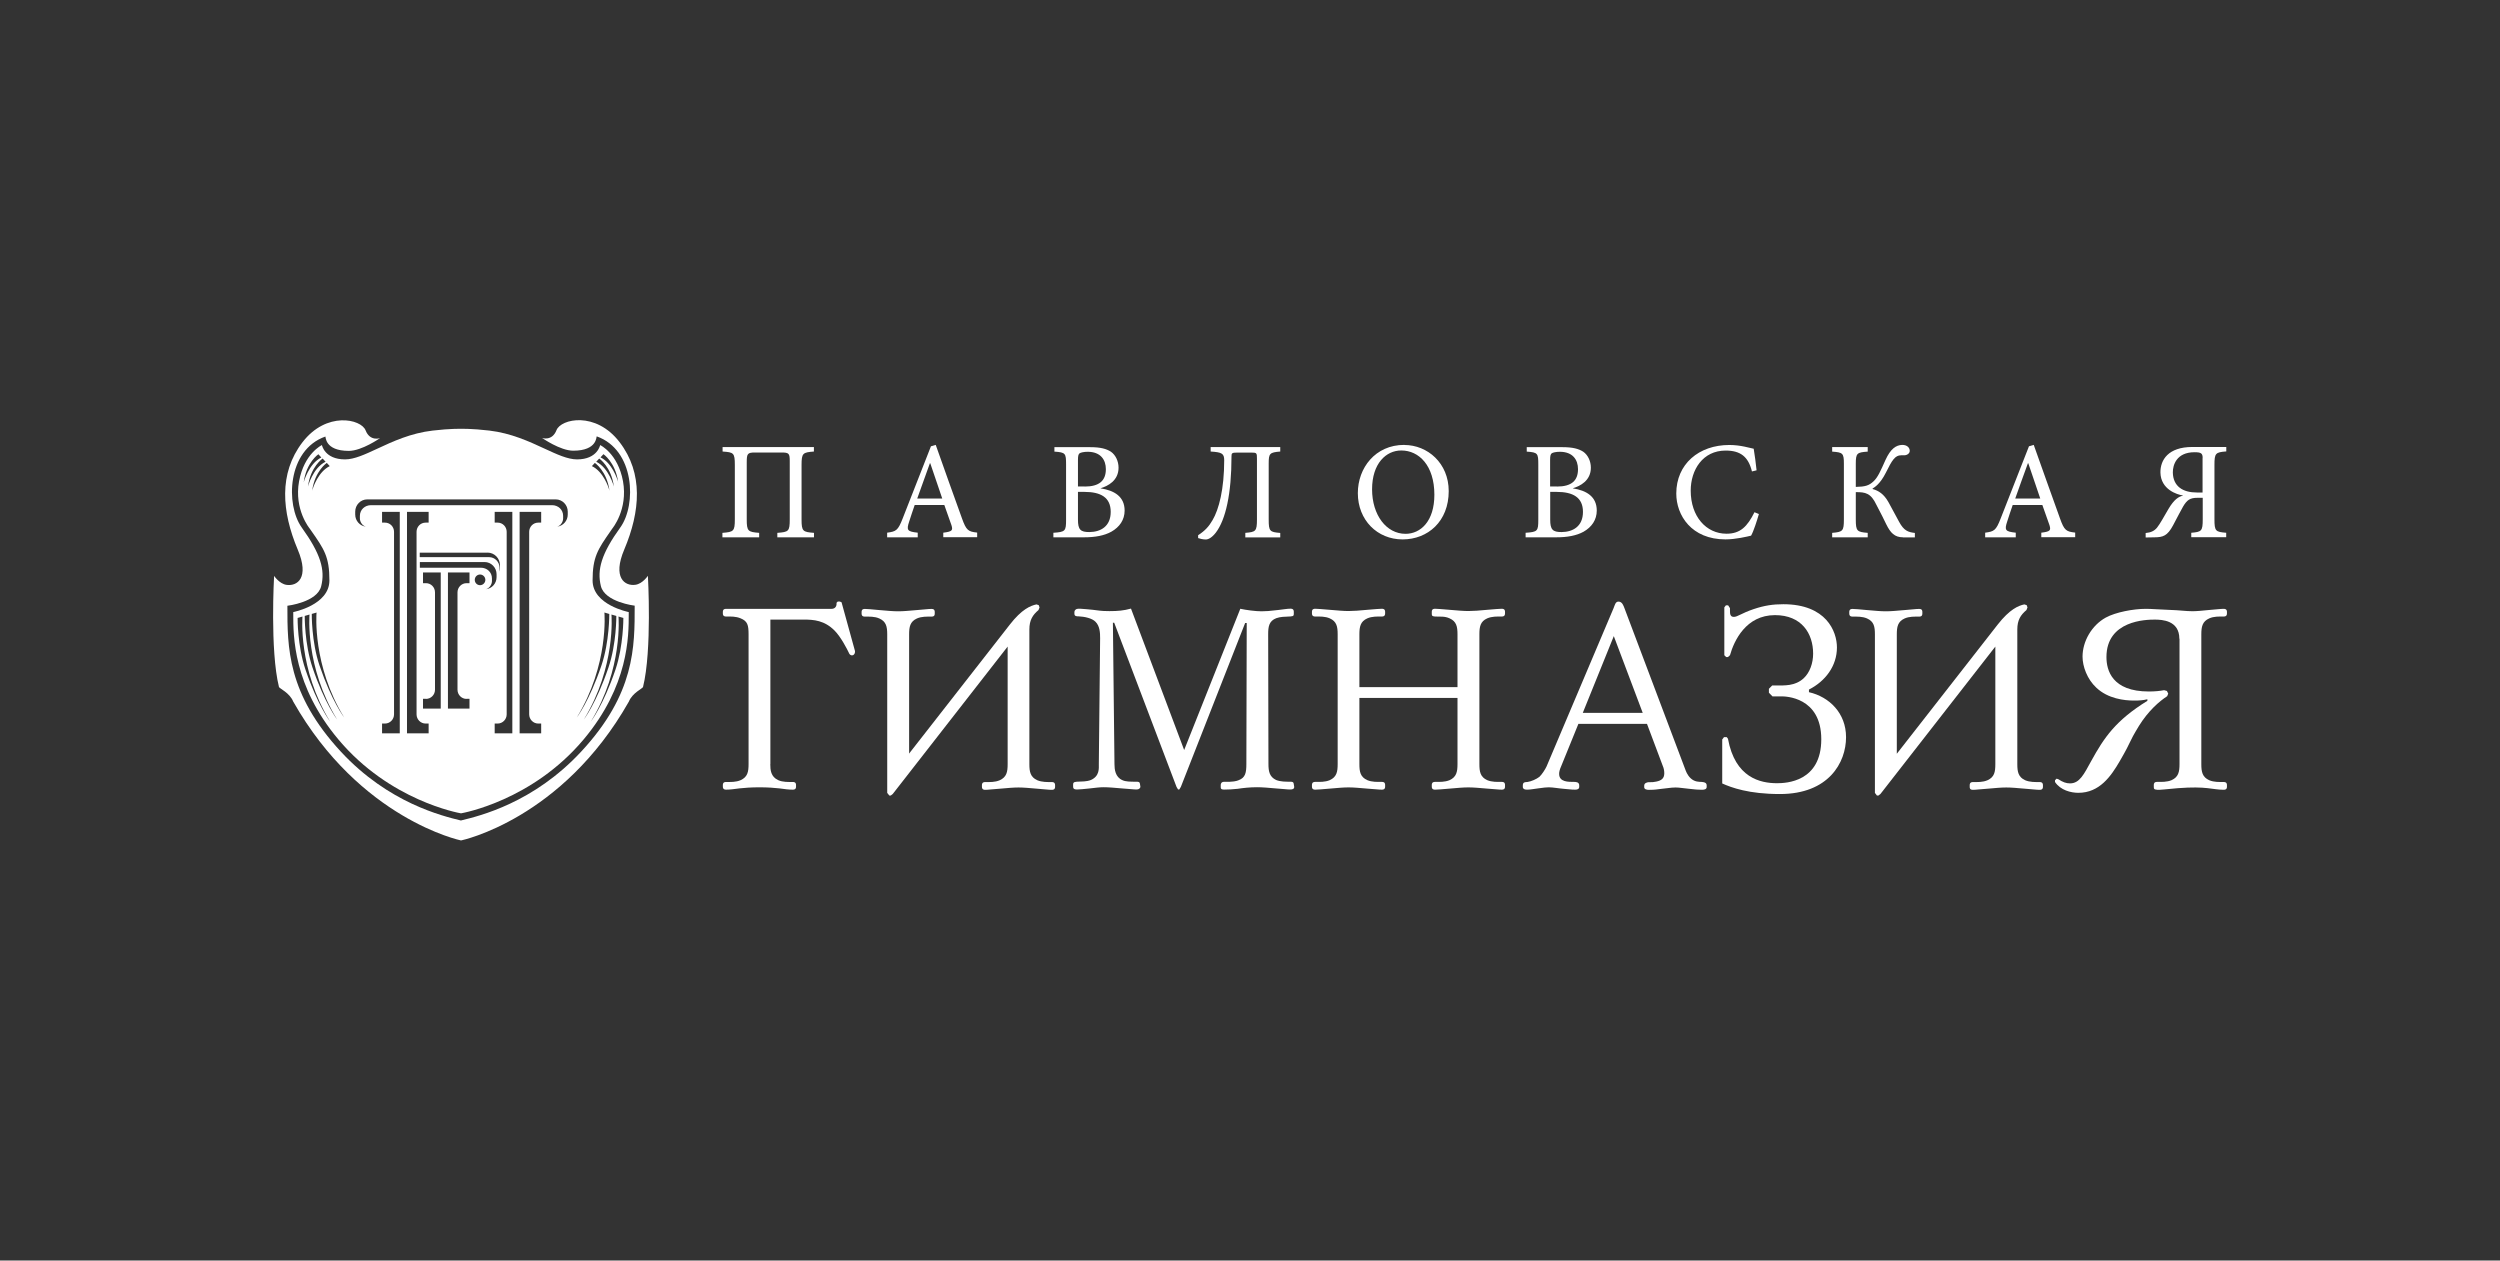 <?xml version="1.0" encoding="UTF-8"?> <svg xmlns="http://www.w3.org/2000/svg" width="119" height="60" viewBox="0 0 119 60" fill="none"><rect x="0" y="0" width="119" height="60" fill="#333333" stroke="none"/><path fill-rule="evenodd" clip-rule="evenodd" d="M37.001 25.576V25.364C37.538 25.322 37.592 25.297 37.592 24.724V21.954C37.592 21.584 37.559 21.539 37.195 21.539H35.946C35.578 21.539 35.545 21.593 35.545 22.008V24.724C35.545 25.285 35.603 25.322 36.136 25.364V25.576H34.387V25.364C34.92 25.322 34.978 25.289 34.978 24.724V22.133C34.978 21.551 34.92 21.53 34.395 21.493V21.281H38.742V21.493C38.217 21.534 38.154 21.564 38.154 22.133V24.724C38.154 25.297 38.217 25.322 38.746 25.364V25.576H36.996H37.001Z" fill="white"></path><path fill-rule="evenodd" clip-rule="evenodd" d="M44.9 25.576V25.356C45.322 25.302 45.368 25.252 45.289 24.998C45.198 24.74 45.082 24.403 44.95 24.038H43.54C43.449 24.304 43.358 24.566 43.275 24.832C43.138 25.243 43.192 25.302 43.684 25.356V25.576H42.228V25.356C42.65 25.297 42.741 25.264 42.969 24.674L44.313 21.243L44.541 21.177C44.942 22.295 45.384 23.572 45.794 24.686C45.996 25.247 46.087 25.306 46.513 25.351V25.572H44.896L44.9 25.576ZM44.276 22.05H44.263C44.057 22.611 43.854 23.181 43.66 23.73H44.851L44.28 22.05H44.276Z" fill="white"></path><path fill-rule="evenodd" clip-rule="evenodd" d="M52.399 23.247C53.032 23.347 53.532 23.63 53.532 24.303C53.532 24.744 53.292 25.089 52.899 25.31C52.56 25.497 52.126 25.576 51.605 25.576H50.141V25.36C50.711 25.322 50.745 25.28 50.745 24.74V22.116C50.745 21.576 50.724 21.534 50.19 21.497V21.285H51.898C52.386 21.285 52.663 21.364 52.879 21.501C53.106 21.659 53.243 21.958 53.243 22.262C53.243 22.881 52.73 23.139 52.391 23.239V23.251L52.399 23.247ZM51.63 23.16C52.324 23.16 52.639 22.881 52.639 22.332C52.639 21.883 52.386 21.505 51.774 21.505C51.601 21.505 51.448 21.538 51.39 21.576C51.336 21.617 51.311 21.688 51.311 21.892V23.156H51.63V23.16ZM51.311 24.736C51.311 25.206 51.427 25.33 51.857 25.326C52.391 25.322 52.87 25.056 52.87 24.366C52.87 23.675 52.395 23.414 51.617 23.414H51.311V24.736Z" fill="white"></path><path fill-rule="evenodd" clip-rule="evenodd" d="M59.277 25.576V25.364C59.769 25.322 59.831 25.297 59.831 24.724V21.842C59.831 21.564 59.823 21.543 59.575 21.543H58.905C58.632 21.543 58.619 21.568 58.619 21.734C58.619 23.493 58.346 24.736 57.871 25.356C57.689 25.588 57.523 25.68 57.391 25.68C57.259 25.68 57.097 25.638 57.031 25.613V25.476C57.358 25.264 57.544 25.06 57.718 24.757C58.02 24.25 58.272 23.277 58.272 21.909C58.272 21.584 58.16 21.526 57.627 21.493V21.281H60.94V21.493C60.439 21.534 60.39 21.584 60.39 22.05V24.728C60.39 25.293 60.443 25.326 60.94 25.368V25.58H59.269L59.277 25.576Z" fill="white"></path><path fill-rule="evenodd" clip-rule="evenodd" d="M66.846 21.181C67.95 21.181 68.959 22.046 68.959 23.376C68.959 24.819 67.966 25.676 66.763 25.676C65.559 25.676 64.633 24.757 64.633 23.472C64.633 22.274 65.464 21.177 66.841 21.177H66.85L66.846 21.181ZM66.697 21.443C65.981 21.443 65.311 22.058 65.311 23.289C65.311 24.52 65.993 25.41 66.903 25.41C67.619 25.41 68.276 24.815 68.276 23.551C68.276 22.154 67.54 21.443 66.705 21.443H66.697Z" fill="white"></path><path fill-rule="evenodd" clip-rule="evenodd" d="M74.877 23.247C75.506 23.347 76.006 23.63 76.006 24.303C76.006 24.744 75.767 25.089 75.378 25.31C75.039 25.497 74.604 25.576 74.083 25.576H72.619V25.36C73.19 25.322 73.223 25.28 73.223 24.74V22.116C73.223 21.576 73.202 21.534 72.673 21.497V21.285H74.381C74.869 21.285 75.146 21.364 75.361 21.501C75.589 21.659 75.725 21.958 75.725 22.262C75.725 22.881 75.212 23.139 74.873 23.239V23.251L74.877 23.247ZM74.108 23.16C74.803 23.16 75.113 22.881 75.113 22.332C75.113 21.883 74.861 21.505 74.249 21.505C74.071 21.505 73.922 21.538 73.864 21.576C73.81 21.617 73.785 21.688 73.785 21.892V23.156H74.104L74.108 23.16ZM73.79 24.736C73.79 25.206 73.905 25.33 74.335 25.326C74.869 25.322 75.349 25.056 75.349 24.366C75.349 23.675 74.873 23.414 74.096 23.414H73.79V24.736Z" fill="white"></path><path fill-rule="evenodd" clip-rule="evenodd" d="M83.724 24.465C83.633 24.782 83.472 25.285 83.352 25.497C83.162 25.542 82.612 25.675 82.132 25.675C80.515 25.675 79.791 24.532 79.791 23.492C79.791 22.091 80.862 21.181 82.318 21.181C82.852 21.181 83.294 21.326 83.476 21.36C83.534 21.738 83.575 22.008 83.613 22.387L83.393 22.441C83.22 21.738 82.847 21.447 82.14 21.447C81.052 21.447 80.478 22.366 80.478 23.355C80.478 24.586 81.214 25.405 82.182 25.405C82.839 25.405 83.17 25.068 83.513 24.382L83.728 24.47L83.724 24.465Z" fill="white"></path><path fill-rule="evenodd" clip-rule="evenodd" d="M90.586 25.576C90.176 25.576 89.986 25.356 89.792 24.969C89.701 24.778 89.506 24.383 89.316 24.029C89.056 23.472 88.791 23.422 88.336 23.426V24.724C88.336 25.285 88.394 25.322 88.903 25.364V25.576H87.211V25.364C87.72 25.322 87.769 25.276 87.769 24.724V22.071C87.769 21.568 87.716 21.534 87.211 21.497V21.281H88.903V21.497C88.394 21.534 88.336 21.568 88.336 22.071V23.177C88.783 23.168 88.965 23.114 89.18 22.911C89.386 22.719 89.51 22.428 89.75 21.892C89.99 21.364 90.251 21.185 90.549 21.177C90.776 21.177 90.904 21.31 90.904 21.459C90.904 21.584 90.776 21.672 90.64 21.672H90.491C90.205 21.672 90.061 21.904 89.763 22.507C89.498 23.035 89.237 23.189 89.134 23.256V23.277C89.428 23.36 89.668 23.514 89.887 23.896C90.011 24.108 90.18 24.453 90.4 24.844C90.627 25.26 90.822 25.331 91.148 25.368V25.58H90.582L90.586 25.576Z" fill="white"></path><path fill-rule="evenodd" clip-rule="evenodd" d="M97.166 25.576V25.356C97.588 25.302 97.633 25.252 97.555 24.998C97.464 24.74 97.348 24.403 97.216 24.038H95.805C95.714 24.304 95.623 24.566 95.54 24.832C95.404 25.243 95.458 25.302 95.95 25.356V25.576H94.494V25.356C94.916 25.297 95.007 25.264 95.234 24.674L96.579 21.243L96.806 21.177C97.211 22.295 97.65 23.572 98.059 24.686C98.258 25.247 98.353 25.306 98.779 25.351V25.572H97.162L97.166 25.576ZM96.541 22.05H96.529C96.322 22.611 96.12 23.181 95.925 23.73H97.116L96.546 22.05H96.541Z" fill="white"></path><path fill-rule="evenodd" clip-rule="evenodd" d="M105.967 21.488C105.458 21.526 105.408 21.576 105.408 22.129V24.719C105.408 25.285 105.462 25.318 105.967 25.36V25.572H104.304V25.36C104.792 25.318 104.85 25.285 104.85 24.719V23.696H104.59C104.25 23.696 104.102 23.796 103.915 24.112C103.779 24.349 103.655 24.599 103.44 25.002C103.167 25.517 102.948 25.572 102.563 25.576L102.133 25.584V25.372C102.381 25.347 102.534 25.28 102.67 25.122C102.832 24.919 102.985 24.619 103.225 24.216C103.485 23.779 103.704 23.634 103.903 23.596V23.584C103.63 23.543 102.848 23.301 102.836 22.486C102.832 21.9 103.2 21.276 104.358 21.276H105.971V21.488H105.967ZM104.846 21.804C104.846 21.58 104.776 21.526 104.461 21.526C103.597 21.526 103.423 22.141 103.427 22.491C103.44 23.16 103.915 23.443 104.565 23.443H104.842V21.804H104.846Z" fill="white"></path><path fill-rule="evenodd" clip-rule="evenodd" d="M36.666 36.37C36.666 36.657 36.691 36.973 37.043 37.135C37.262 37.235 37.527 37.222 37.733 37.222C37.878 37.222 37.891 37.305 37.891 37.368V37.443C37.891 37.505 37.882 37.588 37.733 37.588C37.551 37.588 37.345 37.563 37.092 37.526C36.836 37.501 36.571 37.476 36.149 37.476C35.728 37.476 35.459 37.501 35.206 37.526C34.954 37.559 34.747 37.588 34.565 37.588C34.421 37.588 34.408 37.501 34.408 37.443V37.368C34.408 37.305 34.421 37.222 34.565 37.222C34.78 37.222 35.025 37.235 35.256 37.135C35.583 36.985 35.632 36.744 35.632 36.37V30.195C35.632 29.755 35.583 29.567 35.256 29.434C35.016 29.334 34.797 29.347 34.565 29.347C34.421 29.347 34.408 29.26 34.408 29.201V29.127C34.408 29.064 34.421 28.981 34.565 28.981H39.586C39.756 28.981 39.839 28.848 39.818 28.694L39.88 28.632H39.975L40.058 28.669L40.699 30.994C40.711 31.181 40.542 31.264 40.434 31.131C40.314 30.873 40.021 30.316 39.731 30.021C39.247 29.53 38.739 29.492 38.255 29.492H36.67V36.37H36.666Z" fill="white"></path><path fill-rule="evenodd" clip-rule="evenodd" d="M21.944 38.715L21.941 38.715H21.945L21.944 38.715ZM27.781 35.197C25.335 38.111 22.038 38.699 21.944 38.715C21.849 38.699 18.551 38.115 16.106 35.197C13.955 32.633 13.958 30.291 13.959 29.208L13.959 29.135C13.959 29.135 15.68 28.802 15.68 27.63C15.68 26.499 15.429 26.142 14.814 25.263L14.745 25.164C14.745 25.164 13.988 24.262 14.236 22.907C14.48 21.58 15.324 21.185 15.324 21.185C15.324 21.185 15.448 21.867 16.424 21.867C16.865 21.867 17.37 21.632 17.968 21.354C18.693 21.016 19.554 20.616 20.601 20.495C21.445 20.395 21.945 20.412 21.945 20.412C21.945 20.412 22.442 20.395 23.29 20.495C24.333 20.618 25.192 21.017 25.917 21.353C26.517 21.631 27.025 21.867 27.467 21.867C28.443 21.867 28.567 21.185 28.567 21.185C28.567 21.185 29.411 21.58 29.655 22.907C29.899 24.262 29.142 25.164 29.142 25.164L29.059 25.285C28.457 26.151 28.207 26.512 28.207 27.63C28.207 28.798 29.928 29.135 29.928 29.135L29.928 29.208C29.929 30.291 29.932 32.633 27.781 35.197ZM25.189 34.004C25.189 34.245 25.384 34.441 25.619 34.441H25.76V34.906H24.734V24.366H25.76V24.877H25.619C25.38 24.877 25.189 25.073 25.189 25.314V34.004ZM23.688 34.441C23.923 34.441 24.118 34.245 24.118 34.004V25.314C24.118 25.073 23.927 24.877 23.688 24.877H23.547V24.366H24.387V34.906H23.547V34.441H23.688ZM21.777 32.832C21.777 33.073 21.972 33.268 22.207 33.268V33.264H22.348V33.73H21.322V27.248H22.348V27.759H22.207C21.972 27.759 21.777 27.954 21.777 28.196V32.832ZM20.275 33.268C20.511 33.268 20.706 33.073 20.706 32.832V28.196C20.706 27.954 20.515 27.759 20.275 27.759H20.135V27.248H20.979V33.73H20.135V33.264H20.275V33.268ZM19.828 34.004C19.828 34.245 20.022 34.441 20.258 34.441H20.403V34.906H19.373V24.366H20.403V24.877H20.258C20.018 24.877 19.828 25.073 19.828 25.314V34.004ZM18.326 34.441C18.562 34.441 18.756 34.245 18.756 34.004V25.314C18.756 25.073 18.566 24.877 18.326 24.877H18.186V24.366H19.029V34.906H18.186V34.441H18.326ZM17.479 23.771H26.454C26.768 23.771 27.025 24.033 27.025 24.354V24.491C27.025 24.79 26.805 25.031 26.524 25.069C26.706 25.015 26.805 24.819 26.805 24.682V24.557C26.805 24.258 26.57 24.046 26.276 24.046H17.661C17.367 24.046 17.131 24.258 17.131 24.557V24.682C17.131 24.819 17.227 25.015 17.413 25.069C17.127 25.031 16.908 24.79 16.908 24.491V24.354C16.908 24.033 17.165 23.771 17.479 23.771ZM22.851 27.347C22.71 27.347 22.599 27.46 22.599 27.601C22.599 27.742 22.71 27.855 22.851 27.855C22.991 27.855 23.103 27.738 23.103 27.601C23.103 27.464 22.991 27.347 22.851 27.347ZM23.206 26.308H19.98V26.52H23.281C23.554 26.52 23.777 26.744 23.777 27.023V27.206C23.79 27.156 23.798 27.102 23.798 27.048V26.907C23.798 26.574 23.533 26.304 23.206 26.304V26.308ZM23.066 26.753C23.38 26.753 23.637 27.015 23.637 27.335V27.472C23.637 27.771 23.417 28.013 23.136 28.046C23.318 27.992 23.417 27.796 23.417 27.659V27.535C23.417 27.235 23.182 27.023 22.888 27.023H19.985V26.753H23.066ZM29.44 29.347L29.672 29.414C29.672 29.414 29.68 30.736 29.299 31.867C28.72 33.572 28.125 34.345 28.125 34.345C29.663 31.834 29.44 29.347 29.44 29.347ZM28.964 31.771C29.349 30.64 29.337 29.318 29.337 29.318L29.105 29.252C29.105 29.252 29.328 31.738 27.79 34.25C27.79 34.25 28.385 33.476 28.964 31.771ZM28.629 31.676C29.014 30.545 29.002 29.223 29.002 29.223H28.997L28.77 29.156C28.77 29.156 28.993 31.643 27.455 34.154C27.455 34.154 28.05 33.381 28.629 31.676ZM14.166 29.414L14.398 29.347C14.398 29.347 14.174 31.834 15.713 34.345C15.713 34.345 15.117 33.572 14.538 31.867C14.154 30.736 14.166 29.414 14.166 29.414ZM16.048 34.25C14.509 31.738 14.733 29.252 14.733 29.252L14.505 29.318C14.505 29.318 14.493 30.64 14.873 31.771C15.452 33.476 16.048 34.25 16.048 34.25ZM15.068 29.157C15.068 29.157 15.068 29.156 15.068 29.156H15.072L15.068 29.157ZM16.383 34.154C14.864 31.675 15.062 29.22 15.068 29.157L14.84 29.223C14.84 29.223 14.824 30.549 15.208 31.676C15.787 33.377 16.383 34.154 16.383 34.154ZM29.42 22.925C29.421 22.934 29.422 22.943 29.423 22.952H29.428C29.428 22.952 29.425 22.943 29.42 22.925ZM29.42 22.925C29.288 22.001 28.724 21.618 28.724 21.618L28.584 21.771C29.128 22.032 29.374 22.773 29.42 22.925ZM28.381 21.979C28.985 22.27 29.221 23.16 29.221 23.16C29.097 22.212 28.522 21.826 28.522 21.826L28.381 21.979ZM29.01 23.341C29.015 23.358 29.018 23.368 29.018 23.368H29.014C29.013 23.359 29.012 23.35 29.01 23.341ZM28.174 22.187C28.719 22.448 28.965 23.189 29.01 23.341C28.879 22.413 28.315 22.034 28.315 22.034L28.174 22.187ZM15.155 21.622L15.295 21.776C14.691 22.071 14.456 22.957 14.456 22.957C14.58 22.009 15.155 21.622 15.155 21.622ZM15.357 21.826C15.357 21.826 14.782 22.212 14.658 23.16C14.658 23.16 14.89 22.27 15.498 21.979L15.357 21.826ZM14.861 23.341C14.859 23.35 14.858 23.359 14.857 23.368H14.853C14.853 23.368 14.855 23.359 14.861 23.341ZM15.556 22.034C15.556 22.034 14.992 22.413 14.861 23.341C14.906 23.19 15.152 22.452 15.696 22.187L15.556 22.034Z" fill="white"></path><path fill-rule="evenodd" clip-rule="evenodd" d="M21.96 39.05C22.825 38.838 25.393 38.223 27.663 35.778C30.232 33.013 30.211 30.792 30.211 28.83C30.211 28.83 28.793 28.663 28.602 27.898C28.412 27.121 28.623 26.36 29.529 25.104C30.302 24.031 30.224 21.416 28.404 20.771C28.379 20.763 28.449 21.453 27.287 21.453C26.667 21.453 25.802 20.846 25.802 20.846C25.802 20.846 26.278 21.017 26.489 20.476C26.7 19.936 28.354 19.562 29.492 21.046C30.629 22.53 30.48 24.343 29.715 26.156C29.144 27.503 29.744 27.907 30.244 27.836C30.588 27.79 30.84 27.408 30.84 27.408C30.84 27.408 31.043 30.95 30.608 32.701C30.592 32.772 30.104 32.975 29.934 33.395C26.762 39 21.96 40.002 21.96 40.002H21.931C21.931 40.002 17.134 38.996 13.957 33.395C13.788 32.975 13.3 32.772 13.279 32.701C12.845 30.95 13.047 27.412 13.047 27.412C13.047 27.412 13.3 27.794 13.643 27.84C14.147 27.911 14.743 27.512 14.172 26.16C13.411 24.352 13.262 22.535 14.396 21.054C15.537 19.566 17.191 19.944 17.402 20.485C17.613 21.025 18.089 20.855 18.089 20.855C18.089 20.855 17.224 21.462 16.604 21.462C15.442 21.462 15.512 20.771 15.487 20.78C13.664 21.42 13.589 24.031 14.362 25.108C15.264 26.364 15.483 27.121 15.289 27.902C15.103 28.668 13.68 28.834 13.68 28.834C13.68 30.797 13.664 33.013 16.228 35.782C18.494 38.227 21.067 38.842 21.931 39.054H21.96V39.05Z" fill="white"></path><path fill-rule="evenodd" clip-rule="evenodd" d="M43.266 35.879L48.068 29.73C48.634 29.002 49.048 28.831 49.337 28.769L49.445 28.806L49.482 28.915L49.432 29.039C49.155 29.272 48.998 29.517 48.998 29.962V36.374C48.998 36.744 49.048 36.989 49.374 37.139C49.606 37.235 49.846 37.226 50.065 37.226C50.21 37.226 50.222 37.314 50.222 37.376V37.451C50.222 37.513 50.21 37.596 50.065 37.596C49.908 37.596 49.776 37.572 49.424 37.547C48.99 37.509 48.721 37.484 48.481 37.484C48.241 37.484 47.972 37.509 47.538 37.547C47.187 37.567 47.054 37.596 46.897 37.596C46.752 37.596 46.74 37.509 46.74 37.451V37.376C46.74 37.314 46.752 37.226 46.897 37.226C47.116 37.226 47.356 37.239 47.588 37.139C47.914 36.989 47.964 36.748 47.964 36.374V30.777L42.496 37.792L42.401 37.867H42.331L42.232 37.742V30.199C42.232 29.829 42.182 29.584 41.855 29.439C41.628 29.339 41.384 29.351 41.169 29.351C41.024 29.351 41.012 29.264 41.012 29.206V29.131C41.012 29.068 41.024 28.985 41.169 28.985C41.326 28.985 41.458 29.006 41.81 29.035C42.244 29.073 42.513 29.098 42.753 29.098C42.993 29.098 43.262 29.073 43.696 29.035C44.047 29.01 44.18 28.985 44.337 28.985C44.482 28.985 44.494 29.068 44.494 29.131V29.206C44.494 29.268 44.486 29.351 44.337 29.351C44.118 29.351 43.878 29.339 43.646 29.439C43.32 29.588 43.274 29.834 43.274 30.199V35.883L43.266 35.879Z" fill="white"></path><path fill-rule="evenodd" clip-rule="evenodd" d="M59.033 28.977C59.323 29.039 59.761 29.098 60.051 29.098C60.233 29.098 60.452 29.085 60.849 29.035C61.089 29.01 61.271 28.973 61.428 28.973C61.573 28.973 61.585 29.06 61.585 29.118V29.193C61.585 29.293 61.585 29.331 61.428 29.343C61.151 29.355 60.944 29.355 60.75 29.426C60.402 29.559 60.365 29.834 60.365 30.187L60.378 36.362C60.378 36.719 60.427 36.977 60.742 37.127C60.948 37.21 61.188 37.21 61.432 37.21C61.589 37.21 61.577 37.285 61.589 37.36L61.602 37.434C61.627 37.58 61.469 37.58 61.407 37.58C61.25 37.58 61.143 37.555 60.791 37.534C60.369 37.497 60.088 37.472 59.836 37.472C59.484 37.472 59.157 37.509 58.918 37.547C58.686 37.572 58.471 37.584 58.277 37.584C58.095 37.584 58.107 37.522 58.107 37.426V37.364C58.107 37.314 58.132 37.214 58.264 37.214C58.69 37.227 58.868 37.177 58.955 37.139C59.282 37.019 59.327 36.782 59.327 36.362L59.344 29.655H59.269L56.209 37.455L56.134 37.58H56.076L56.002 37.455L53.036 29.642H52.974L53.049 36.374C53.049 36.62 53.086 36.989 53.425 37.135C53.582 37.21 53.801 37.21 54.112 37.21C54.269 37.21 54.257 37.285 54.269 37.36L54.281 37.434C54.294 37.505 54.219 37.58 54.112 37.58C53.942 37.58 53.822 37.555 53.471 37.534C53.024 37.497 52.78 37.472 52.528 37.472C52.333 37.472 52.164 37.497 51.829 37.534C51.585 37.555 51.415 37.58 51.275 37.58C51.093 37.58 51.08 37.518 51.08 37.422V37.36C51.08 37.272 51.093 37.222 51.25 37.21C51.494 37.197 51.721 37.21 51.928 37.127C52.35 36.94 52.304 36.561 52.304 36.374L52.366 30.383C52.366 30.125 52.354 29.805 52.147 29.597C51.978 29.422 51.614 29.351 51.349 29.339C51.254 29.339 51.142 29.339 51.142 29.214V29.127C51.142 29.052 51.217 28.977 51.312 28.977H51.444C51.527 28.977 51.891 29.015 52.023 29.027C52.263 29.052 52.375 29.089 52.809 29.089C53.222 29.089 53.487 29.064 53.835 28.969L56.366 35.701L59.042 28.969L59.033 28.977Z" fill="white"></path><path fill-rule="evenodd" clip-rule="evenodd" d="M69.377 30.195C69.377 29.825 69.327 29.58 69.001 29.434C68.757 29.322 68.554 29.36 68.31 29.347C68.153 29.335 68.153 29.297 68.153 29.185V29.123C68.153 29.06 68.165 28.977 68.31 28.977C68.467 28.977 68.599 28.998 68.951 29.023C69.389 29.06 69.654 29.085 69.894 29.085C70.134 29.085 70.403 29.064 70.841 29.023C71.188 28.998 71.325 28.977 71.482 28.977C71.627 28.977 71.639 29.064 71.639 29.123V29.197C71.639 29.26 71.627 29.347 71.482 29.347C71.263 29.347 71.023 29.335 70.791 29.434C70.465 29.58 70.419 29.829 70.419 30.195V36.37C70.419 36.74 70.465 36.985 70.791 37.135C71.023 37.231 71.263 37.218 71.482 37.218C71.627 37.218 71.639 37.301 71.639 37.368V37.443C71.639 37.505 71.627 37.588 71.482 37.588C71.325 37.588 71.188 37.563 70.841 37.542C70.407 37.505 70.138 37.48 69.894 37.48C69.65 37.48 69.385 37.505 68.951 37.542C68.603 37.568 68.467 37.588 68.31 37.588C68.165 37.588 68.153 37.505 68.153 37.443V37.368C68.153 37.306 68.165 37.218 68.31 37.218C68.525 37.218 68.769 37.231 69.001 37.135C69.327 36.985 69.377 36.74 69.377 36.37V33.222H64.707V36.37C64.707 36.74 64.753 36.985 65.084 37.135C65.315 37.231 65.555 37.218 65.775 37.218C65.919 37.218 65.932 37.301 65.932 37.368V37.443C65.932 37.505 65.919 37.588 65.775 37.588C65.617 37.588 65.485 37.563 65.133 37.542C64.699 37.505 64.43 37.48 64.19 37.48C63.951 37.48 63.682 37.505 63.247 37.542C62.896 37.568 62.764 37.588 62.606 37.588C62.462 37.588 62.449 37.505 62.449 37.443V37.368C62.449 37.306 62.462 37.218 62.606 37.218C62.826 37.218 63.07 37.231 63.297 37.135C63.624 36.985 63.673 36.74 63.673 36.37V30.195C63.673 29.825 63.624 29.58 63.297 29.434C63.07 29.335 62.826 29.347 62.606 29.347C62.462 29.347 62.449 29.26 62.449 29.197V29.123C62.449 29.06 62.462 28.977 62.606 28.977C62.764 28.977 62.896 28.998 63.247 29.023C63.686 29.06 63.951 29.085 64.19 29.085C64.43 29.085 64.699 29.064 65.133 29.023C65.485 28.998 65.617 28.977 65.775 28.977C65.919 28.977 65.932 29.064 65.932 29.123V29.197C65.932 29.26 65.919 29.347 65.775 29.347C65.559 29.347 65.315 29.335 65.084 29.434C64.757 29.58 64.707 29.829 64.707 30.195V32.707H69.377V30.195Z" fill="white"></path><path fill-rule="evenodd" clip-rule="evenodd" d="M75.133 34.453L74.323 36.445C74.236 36.64 74.215 36.748 74.215 36.836C74.215 37.231 74.662 37.218 74.918 37.218C74.993 37.218 75.171 37.218 75.171 37.38V37.455C75.171 37.576 75.051 37.588 74.976 37.588C74.914 37.588 74.819 37.588 74.467 37.551C74.165 37.526 73.926 37.476 73.719 37.476C73.611 37.476 73.487 37.489 73.222 37.526C73.016 37.551 72.85 37.588 72.689 37.588C72.519 37.588 72.486 37.514 72.486 37.464V37.393C72.486 37.222 72.586 37.231 72.706 37.222C72.888 37.198 73.14 37.085 73.276 36.977C73.396 36.865 73.553 36.62 73.615 36.486L76.808 28.944C76.866 28.807 76.891 28.636 77.04 28.636C77.222 28.636 77.28 28.844 77.317 28.931L80.245 36.694C80.295 36.819 80.407 37.04 80.622 37.148C80.829 37.248 80.973 37.198 81.106 37.235C81.192 37.26 81.238 37.297 81.238 37.385V37.459C81.238 37.58 81.106 37.593 81.006 37.593C80.837 37.593 80.68 37.58 80.403 37.547C80.121 37.522 79.931 37.484 79.761 37.484C79.53 37.484 79.29 37.534 79 37.559C78.748 37.597 78.587 37.597 78.479 37.597C78.421 37.597 78.264 37.584 78.264 37.472V37.401C78.264 37.327 78.301 37.277 78.384 37.252C78.521 37.202 78.579 37.264 78.847 37.202C79.079 37.152 79.22 37.056 79.22 36.807C79.22 36.682 79.195 36.561 79.145 36.449L78.397 34.457H75.142L75.133 34.453ZM75.34 33.934H78.194L76.817 30.279L75.34 33.934Z" fill="white"></path><path fill-rule="evenodd" clip-rule="evenodd" d="M81.987 35.189L82.061 35.089H82.194L82.251 35.164C82.591 37.023 83.79 37.281 84.588 37.281C85.022 37.281 86.693 37.218 86.693 35.189C86.693 33.16 84.965 33.147 84.795 33.147H84.369L84.2 32.973V32.786L84.357 32.628H84.526C84.936 32.628 85.444 32.665 85.858 32.283C86.147 32.012 86.305 31.567 86.305 31.114C86.305 30.154 85.759 29.28 84.489 29.28C83.108 29.28 82.541 30.499 82.347 31.189L82.247 31.276H82.165L82.078 31.189V28.91L82.152 28.815H82.26L82.347 28.948V29.081C82.347 29.193 82.347 29.364 82.529 29.364C82.711 29.364 82.893 29.189 83.472 28.994C83.98 28.823 84.39 28.761 84.886 28.761C86.929 28.761 87.438 30.054 87.438 30.819C87.438 31.705 86.884 32.428 86.106 32.823V32.948C87.074 33.168 87.872 33.946 87.872 35.089C87.872 36.307 87.037 37.796 84.725 37.796C83.236 37.796 82.413 37.488 81.978 37.293V35.189H81.987Z" fill="white"></path><path fill-rule="evenodd" clip-rule="evenodd" d="M90.288 35.879L95.09 29.73C95.66 29.002 96.07 28.831 96.359 28.769L96.471 28.806L96.508 28.915L96.459 29.039C96.181 29.272 96.024 29.517 96.024 29.962V36.374C96.024 36.744 96.074 36.989 96.397 37.139C96.628 37.235 96.868 37.226 97.087 37.226C97.232 37.226 97.244 37.314 97.244 37.376V37.451C97.244 37.513 97.232 37.596 97.087 37.596C96.93 37.596 96.798 37.572 96.446 37.547C96.008 37.509 95.743 37.484 95.499 37.484C95.255 37.484 94.99 37.509 94.556 37.547C94.204 37.567 94.072 37.596 93.915 37.596C93.758 37.596 93.758 37.509 93.758 37.451V37.376C93.758 37.314 93.77 37.226 93.915 37.226C94.13 37.226 94.374 37.239 94.606 37.139C94.932 36.989 94.978 36.748 94.978 36.374V30.777L89.51 37.792L89.415 37.867H89.341L89.246 37.742V30.199C89.246 29.829 89.2 29.584 88.873 29.439C88.642 29.339 88.402 29.351 88.183 29.351C88.038 29.351 88.025 29.264 88.025 29.206V29.131C88.025 29.068 88.038 28.985 88.183 28.985C88.34 28.985 88.472 29.006 88.824 29.035C89.258 29.073 89.527 29.098 89.767 29.098C90.007 29.098 90.275 29.073 90.71 29.035C91.061 29.01 91.194 28.985 91.351 28.985C91.495 28.985 91.504 29.068 91.504 29.131V29.206C91.504 29.268 91.491 29.351 91.351 29.351C91.132 29.351 90.887 29.339 90.66 29.439C90.333 29.588 90.288 29.834 90.288 30.199V35.883V35.879Z" fill="white"></path><path fill-rule="evenodd" clip-rule="evenodd" d="M103.737 30.404C103.737 29.53 102.914 29.493 102.562 29.493C102.153 29.493 100.267 29.53 100.267 31.277C100.267 31.904 100.532 32.915 102.285 32.915C102.579 32.915 102.819 32.89 103.013 32.852L103.145 32.89L103.207 33.015L103.158 33.139C102.781 33.385 102.264 33.83 101.814 34.553C101.268 35.451 101.524 35.156 100.904 36.225C100.482 36.952 99.936 37.738 98.931 37.738C98.579 37.738 98.083 37.618 97.818 37.223V37.139L97.893 37.065L97.975 37.09C98.195 37.235 98.352 37.289 98.534 37.289C98.993 37.289 99.2 36.844 99.539 36.229C100.155 35.11 100.701 34.295 102.215 33.36V33.285C102.008 33.335 101.838 33.347 101.574 33.347C101.123 33.347 100.337 33.26 99.783 32.732C99.349 32.329 99.129 31.722 99.129 31.256C99.129 30.528 99.564 29.767 100.234 29.397C100.705 29.139 101.553 28.981 102.132 28.981C102.459 28.981 102.579 29.006 103.269 29.031C103.741 29.044 104.043 29.094 104.357 29.094C104.576 29.094 104.767 29.073 105.205 29.031C105.553 29.006 105.689 28.981 105.846 28.981C105.991 28.981 106.003 29.069 106.003 29.127V29.198C106.003 29.26 105.991 29.347 105.846 29.347C105.627 29.347 105.387 29.335 105.16 29.435C104.833 29.58 104.783 29.83 104.783 30.196V36.374C104.783 36.744 104.833 36.99 105.16 37.139C105.391 37.235 105.631 37.223 105.846 37.223C105.991 37.223 106.003 37.31 106.003 37.372V37.447C106.003 37.51 105.991 37.593 105.846 37.593C105.313 37.593 105.048 37.41 103.658 37.518C103.054 37.568 102.848 37.605 102.678 37.593C102.521 37.58 102.521 37.543 102.521 37.431V37.368C102.521 37.306 102.533 37.218 102.678 37.218C102.897 37.218 103.137 37.231 103.369 37.135C103.695 36.986 103.745 36.74 103.745 36.37V30.404H103.737Z" fill="white"></path></svg> 